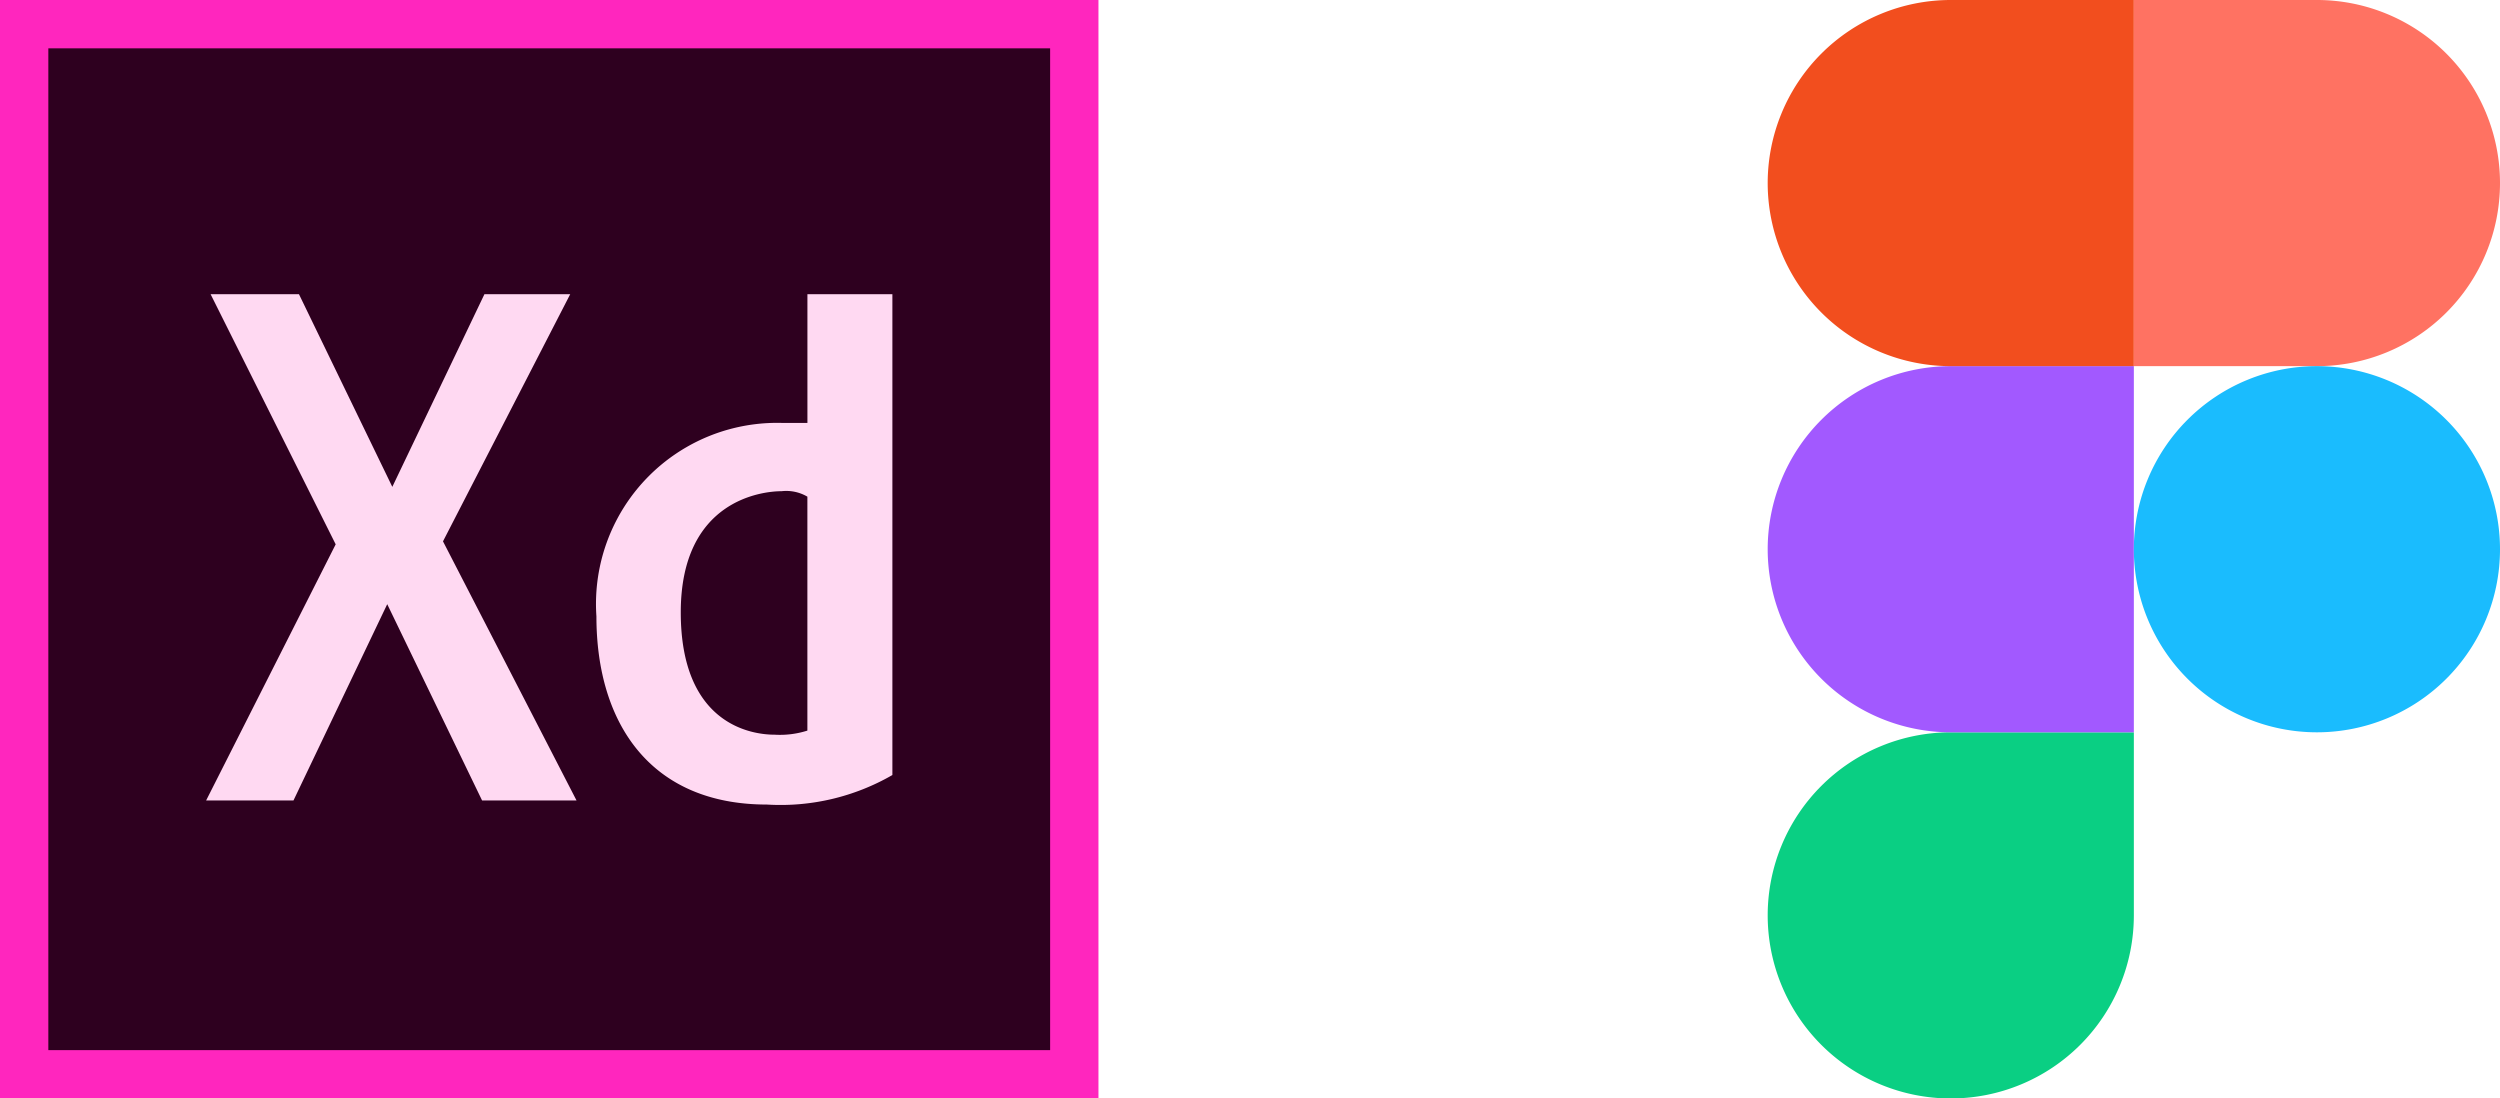 <svg xmlns="http://www.w3.org/2000/svg" width="60.876" height="26.748" viewBox="0 0 60.876 26.748">
  <g id="Group_499" data-name="Group 499" transform="translate(-1518 -2920.809)">
    <g id="_x33__x2C__XD_x2C__Adobe" transform="translate(1516.793 2920.097)">
      <g id="Group_468" data-name="Group 468" transform="translate(1.207 0.712)">
        <rect id="Rectangle_1406" data-name="Rectangle 1406" width="26.748" height="26.747" transform="translate(0)" fill="#ff26be"/>
        <rect id="Rectangle_1407" data-name="Rectangle 1407" width="24.394" height="24.394" transform="translate(1.177 1.177)" fill="#2e001f"/>
        <g id="Group_467" data-name="Group 467" transform="translate(5.019 7.16)">
          <g id="Group_466" data-name="Group 466">
            <path id="Path_7555" data-name="Path 7555" d="M105.882,137.4h-2.089l-2.243,4.691L99.277,137.4H97.125l3.046,6.091-3.155,6.237h2.127l2.283-4.78,2.31,4.78h2.3l-3.252-6.31Zm5.776,0v3.135h-.6a4.409,4.409,0,0,0-4.538,4.709c0,2.616,1.326,4.583,4.149,4.583a5.443,5.443,0,0,0,3.058-.719V137.4Zm0,10.626a2.2,2.2,0,0,1-.8.1c-.561,0-2.284-.247-2.284-2.979s1.98-2.95,2.455-2.95a1.014,1.014,0,0,1,.628.133v5.691Z" transform="translate(-97.016 -137.396)" fill="#ffd9f2"/>
          </g>
        </g>
      </g>
    </g>
    <g id="_7564187_figma_logo_brand_icon" data-name="7564187_figma_logo_brand_icon" transform="translate(894.381 2670.809)">
      <path id="path0_fill" d="M671.121,1925.582a4.459,4.459,0,0,0,4.458-4.458v-4.458h-4.458a4.458,4.458,0,1,0,0,8.916Z" transform="translate(0 -1648.834)" fill="#0acf83"/>
      <path id="path1_fill" d="M666.667,1087.791a4.46,4.46,0,0,1,4.458-4.458h4.458v8.916h-4.458A4.46,4.46,0,0,1,666.667,1087.791Z" transform="translate(-0.004 -824.417)" fill="#a259ff"/>
      <path id="path1_fill_1_" d="M666.667,254.458A4.46,4.46,0,0,1,671.125,250h4.458v8.916h-4.458A4.46,4.46,0,0,1,666.667,254.458Z" transform="translate(-0.004)" fill="#f24e1e"/>
      <path id="path2_fill" d="M1500,250h4.458a4.458,4.458,0,0,1,0,8.916H1500Z" transform="translate(-824.421)" fill="#ff7262"/>
      <path id="path3_fill" d="M1508.916,1087.791a4.458,4.458,0,1,1-4.458-4.458A4.46,4.46,0,0,1,1508.916,1087.791Z" transform="translate(-824.421 -824.417)" fill="#1abcfe"/>
    </g>
  </g>
</svg>
